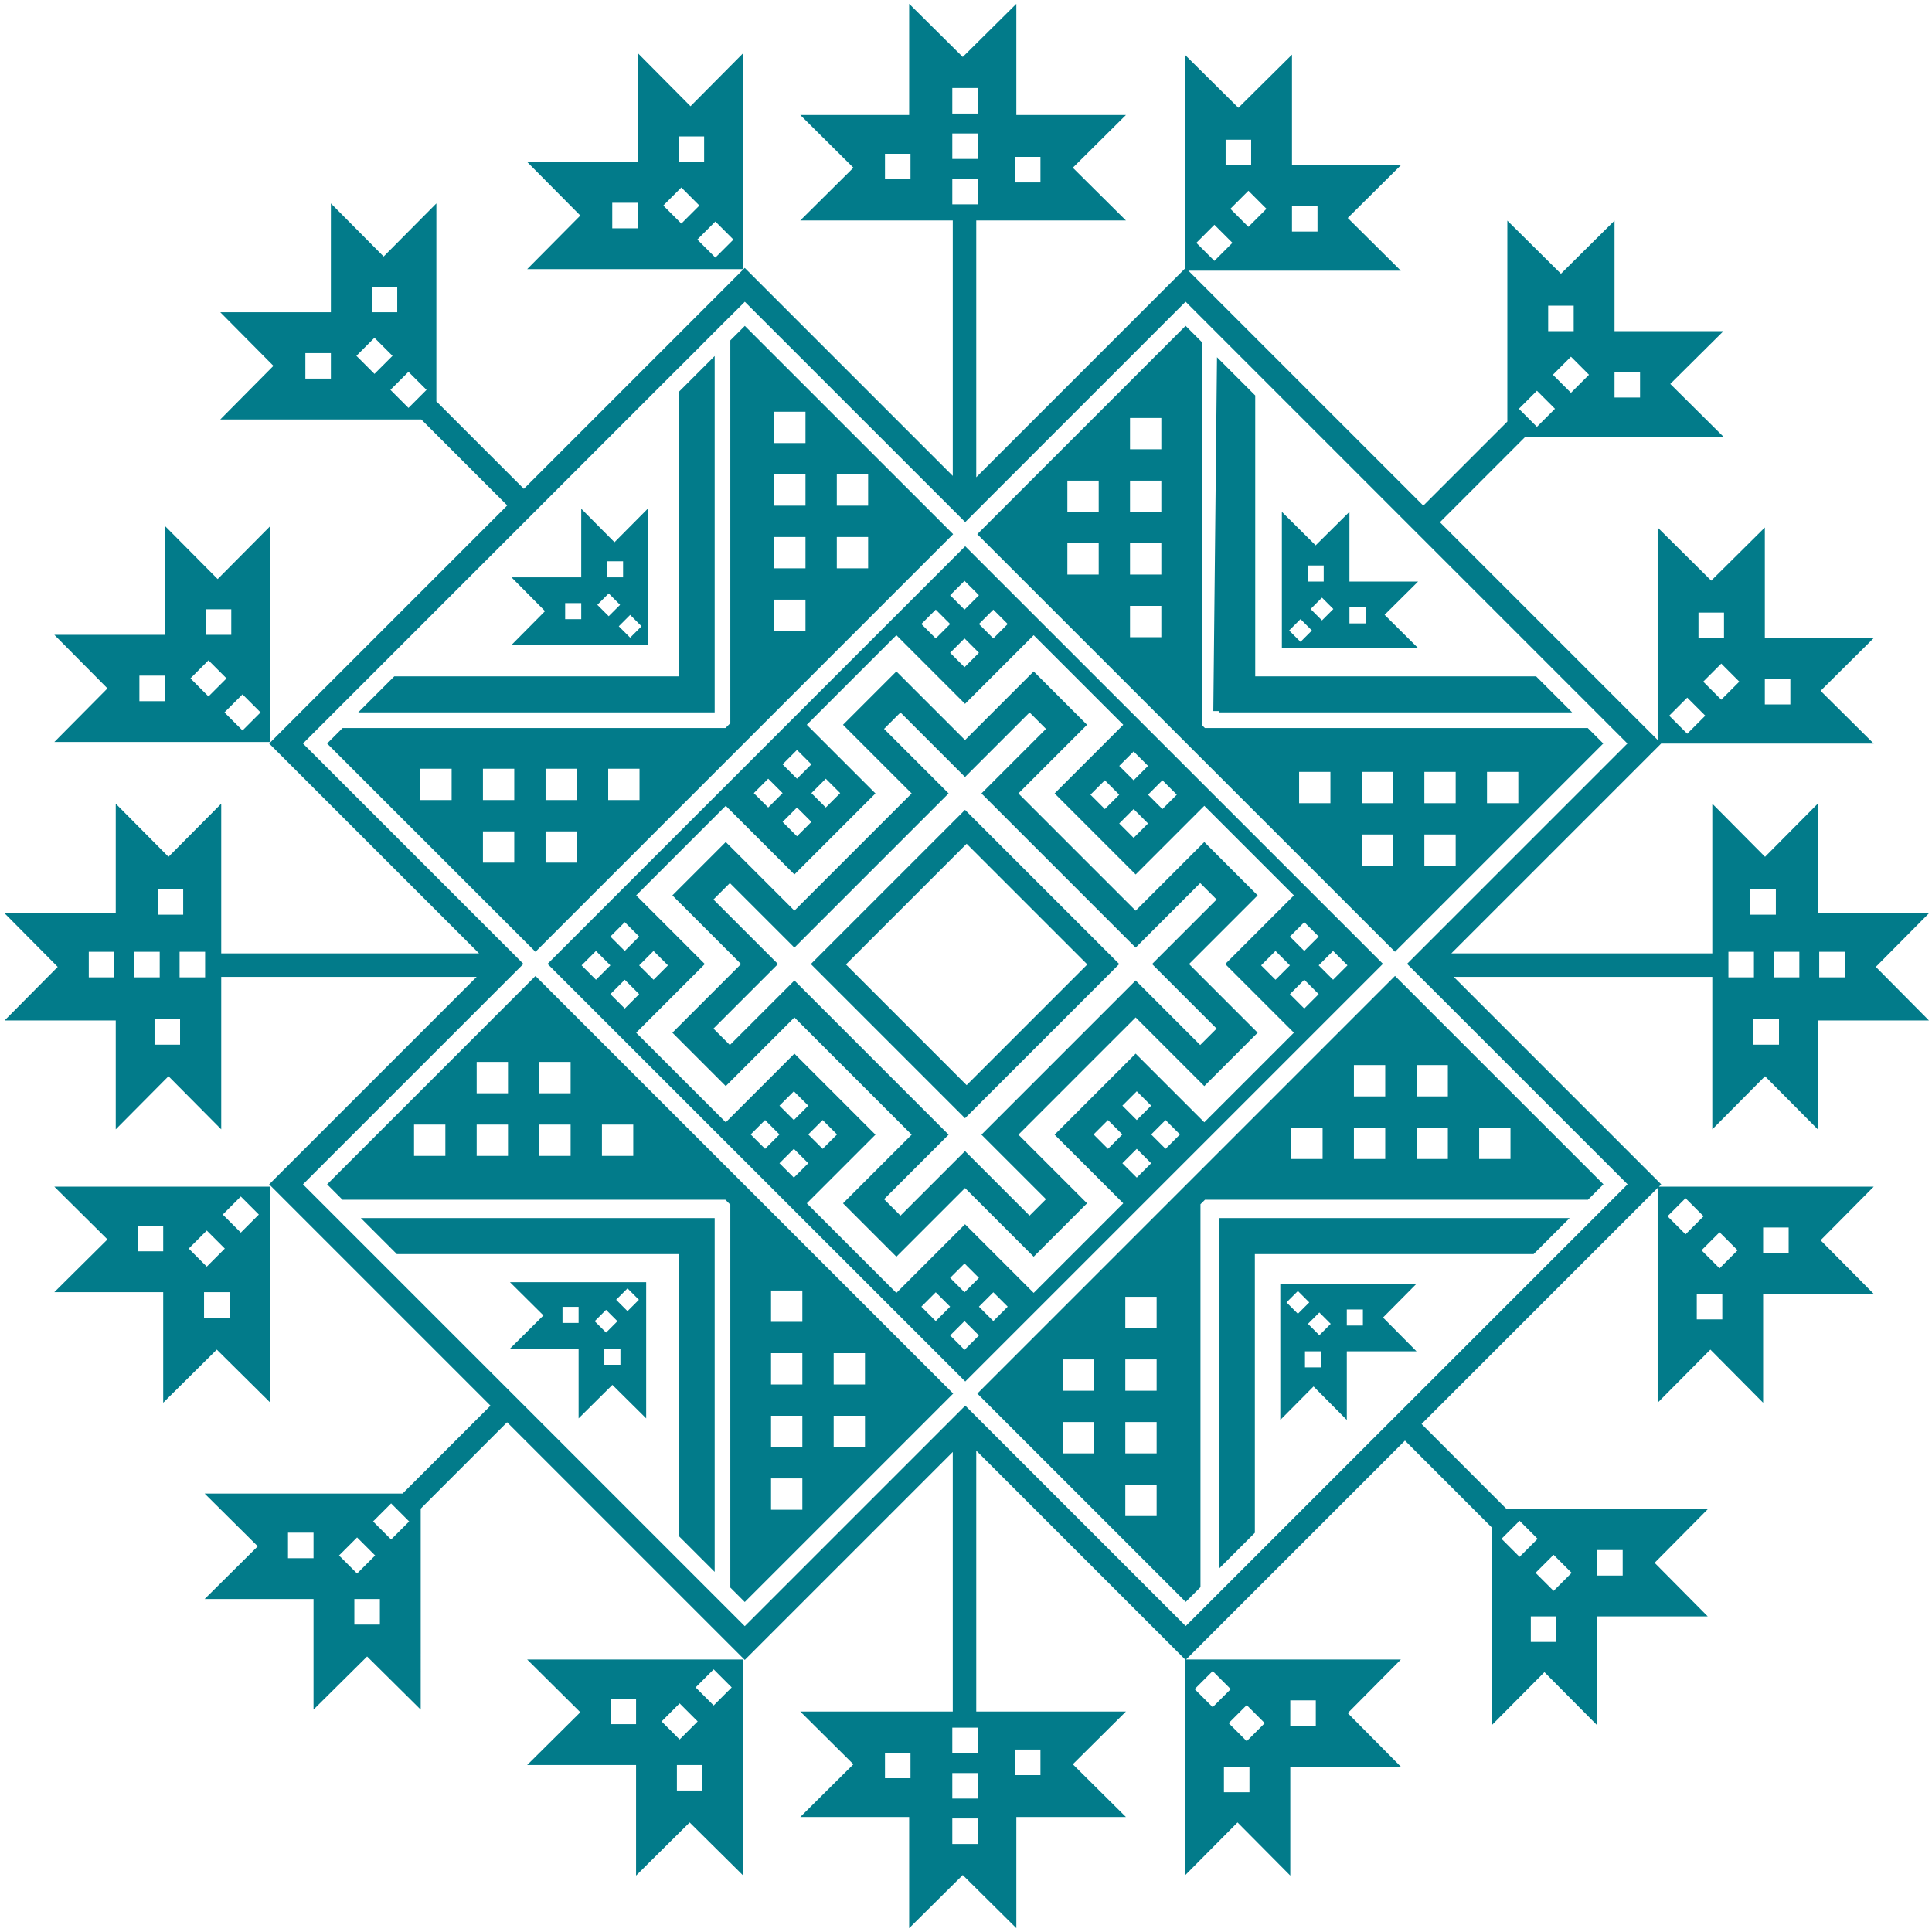 <svg width="507" height="507" viewBox="0 0 507 507" fill="none" xmlns="http://www.w3.org/2000/svg">
  <g filter="url(#filter0_f_314_19156)">
    <path fill-rule="evenodd" clip-rule="evenodd"
      d="M238.584 30.173L238.584 1L252.649 14.944L266.712 1.002V30.173L295.474 30.173L281.53 44.015L295.471 57.854L266.712 57.854L256.192 57.854L256.192 125.244L306.695 74.74L310.917 70.518L310.917 43.359V14.338L324.982 28.282L339.045 14.34V43.359L367.619 43.359L353.675 57.201L367.617 71.04H311.865L315.565 74.74L373.508 132.684L395.56 110.631V86.913L395.56 57.892L409.626 71.836L423.688 57.894V86.913L452.263 86.913L438.319 100.755L452.26 114.594H423.688L400.201 114.594L400.258 114.65L377.866 137.042L431.504 190.68L435.004 194.179L435.004 167.447V138.426L449.069 152.37L463.132 138.428V167.447H491.706L477.762 181.288L491.704 195.128H435.926L431.504 199.55L380.866 250.188H449.346V239.667V210.908L463.186 224.849L477.027 210.905V239.667V239.667H506.198L492.256 253.73L506.2 267.795H477.027V296.369L463.186 282.425L449.346 296.367V267.608V256.351H381.49L431.504 306.365L435.939 310.8L435.331 311.409H491.706L477.762 325.474L491.704 339.537H462.685V368.111L448.843 354.167L435.003 368.109V311.736L431.504 315.235L373.05 373.689L395.412 396.051L448.153 396.051L434.209 410.116L448.151 424.179H419.133V452.754L405.291 438.81L391.451 452.751V424.179H391.451V400.693L391.394 400.75L368.692 378.048L315.565 431.174L311.243 435.497L338.599 435.497H367.619L353.675 449.562L367.617 463.625H338.599L338.599 492.199L324.757 478.255L310.917 492.197V463.625H310.917V435.497L310.917 435.497H311.017L306.695 431.174L256.192 380.671L256.192 449.146H266.712H295.471L281.53 462.985L295.474 476.827H266.712V505.998L252.649 492.056L238.584 506V476.827H210.01L223.954 462.985L210.012 449.146L238.771 449.146L250.028 449.146V381.026L199.88 431.174L195.445 435.609L191.01 431.174L133.071 373.236L110.403 395.905V419.624L110.402 448.645L96.337 434.701L82.274 448.642V419.624H53.7L67.644 405.782L53.702 391.942H82.274L105.762 391.942L105.705 391.886L128.713 368.878L75.07 315.235L70.635 310.8L75.07 306.365L125.084 256.351H58.056V267.608L58.056 296.367L44.217 282.425L30.375 296.369V267.795H1.202L15.146 253.73L1.204 239.667H30.375V239.667L30.375 210.905L44.217 224.849L58.056 210.908V239.667L58.056 250.188H125.708L75.07 199.55L70.635 195.115L75.07 190.68L133.113 132.637L110.551 110.076H57.81L71.755 96.01L57.813 81.948H86.832L86.832 53.373L100.674 67.317L114.514 53.376V105.433L114.569 105.377L137.471 128.279L191.01 74.74L195.444 70.305L199.879 74.74L250.028 124.889L250.028 57.854H238.771H210.012L223.954 44.015L210.01 30.173L238.584 30.173ZM249.905 23.095H256.604V29.794L249.905 29.794V23.095ZM249.905 46.927H256.604V53.626H249.905V46.927ZM256.604 35.011H249.905V41.709H256.604V35.011ZM232.237 40.353L238.936 40.353V47.051L232.237 47.051V40.353ZM273.039 41.174L266.34 41.174V47.873L273.039 47.873V41.174ZM97.548 81.948V75.251H104.245V81.948H97.548ZM93.53 93.38L98.267 88.644L103.004 93.38L98.267 98.117L93.53 93.38ZM102.458 102.31L107.195 97.573L111.931 102.31L107.195 107.047L102.458 102.31ZM80.135 92.663V99.36H86.832V92.663H80.135ZM316.188 191.049H416.668L420.734 195.115L366.079 249.769L256.462 140.178L311.13 85.511L315.441 89.822V190.301L316.188 191.049ZM319.852 186.939H412.559L403.108 177.489L329.4 177.489V103.781L319.368 93.749L318.4 186.601H319.852V186.939ZM422.635 190.68L416.41 184.455L409.444 177.489L329.4 97.446L322.555 90.601L315.565 83.61L315.441 83.486L314.298 82.343L311.13 79.175L307.962 82.343L253.294 137.011L198.626 82.356L195.458 79.189L192.29 82.356L191.654 82.992V82.966L191.01 83.61L184.238 90.381H184.263L178.096 96.548V96.524L97.13 177.489H97.135L90.987 183.635V183.632L83.94 190.68L83.571 191.048H83.572L82.673 191.947L79.505 195.115L82.673 198.282L137.354 252.951L82.673 307.632L79.505 310.8L82.673 313.968L83.539 314.834L83.94 315.235L90.987 322.282L97.811 329.106L178.096 409.39L184.919 416.214L191.01 422.305L191.654 422.949L192.277 423.572L195.445 426.74L198.613 423.572L253.308 368.876L307.989 423.545L311.157 426.712L314.325 423.545L423.942 313.954L427.111 310.786L423.942 307.619L369.247 252.937L423.902 198.283L427.069 195.115L423.902 191.947L423.003 191.049L422.635 190.68ZM178.096 102.882L187.546 93.434V186.94H178.096V186.94H94.019L103.471 177.489H178.096V102.882ZM190.387 191.048H89.909L85.841 195.115L140.522 249.783L250.126 140.179L195.458 85.524L191.654 89.327V189.781L190.387 191.048ZM104.147 329.106L94.697 319.656H187.546L187.546 319.656V412.505L178.096 403.055V329.106H104.147ZM191.654 316.134V416.613L195.445 420.404L250.14 365.709L140.523 256.118L85.841 310.8L89.874 314.834H190.354L191.654 316.134ZM132.919 248.516L81.695 197.305L83.94 199.55L132.913 248.522L132.919 248.516ZM316.22 314.834H416.725L420.774 310.786L366.08 256.105L256.476 365.708L311.157 420.377L315.031 416.505L315.031 316.023L316.22 314.834ZM319.852 319.656H411.902L402.45 329.106H329.302V402.237L319.852 411.685L319.852 319.656L319.852 319.656ZM398.44 202.553H390.222V210.771H398.44V202.553ZM373.786 202.553H382.004V210.771H373.786V202.553ZM365.568 202.553H357.351V210.771H365.568V202.553ZM340.915 202.553H349.133V210.771H340.915V202.553ZM304.758 134.346V126.128H296.54V134.346H304.758ZM304.758 117.911V109.693H296.54V117.911H304.758ZM304.758 142.564V150.781H296.54V142.564H304.758ZM304.758 167.217V158.999H296.54V167.217H304.758ZM288.322 126.128V134.346H280.105V126.128H288.322ZM288.322 150.781V142.564H280.105V150.781H288.322ZM357.351 218.989H365.568V227.206H357.351V218.989ZM382.004 218.989H373.786V227.206H382.004V218.989ZM203.16 108.05V116.267H211.378V108.05H203.16ZM203.16 132.703V124.485H211.378V132.703H203.16ZM203.16 140.92V149.138H211.378V140.92H203.16ZM203.16 165.574V157.356H211.378V165.574H203.16ZM118.518 201.732H110.3V209.949H118.518V201.732ZM134.953 201.732H126.735V209.949H134.953V201.732ZM143.171 201.732H151.389V209.949H143.171V201.732ZM167.824 201.732H159.606V209.949H167.824V201.732ZM126.735 218.167H134.953V226.385H126.735V218.167ZM151.389 218.167H143.171V226.385H151.389V218.167ZM219.596 149.138V140.92H227.813V149.138H219.596ZM219.596 124.485V132.703H227.813V124.485H219.596ZM303.526 389.615V397.833H295.308V389.615H303.526ZM303.526 381.398V373.18H295.308V381.398H303.526ZM303.526 356.745V364.962H295.308V356.745H303.526ZM303.526 348.527V340.309H295.308V348.527H303.526ZM396.386 304.151H388.168V295.933H396.386V304.151ZM379.95 304.151H371.733V295.933H379.95V304.151ZM355.297 304.151H363.515V295.933H355.297V304.151ZM347.08 304.151L338.862 304.151V295.933H347.08V304.151ZM371.733 287.715H379.95V279.498H371.733V287.715ZM363.515 287.715H355.297V279.498H363.515V287.715ZM287.09 364.962V356.745H278.872V364.962H287.09ZM287.09 373.18V381.398H278.872V373.18H287.09ZM108.655 303.329H116.873V295.111H108.655V303.329ZM133.309 303.329H125.091V295.111H133.309V303.329ZM141.527 303.329H149.744V295.111H141.527V303.329ZM166.18 303.329H157.962V295.111H166.18V303.329ZM202.337 371.536V379.754H210.555L210.555 371.536H202.337ZM202.337 387.972V396.189H210.555V387.972H202.337ZM202.337 363.318V355.101H210.555V363.318H202.337ZM202.337 338.665V346.883H210.555V338.665H202.337ZM218.773 379.754L218.773 371.536H226.99L226.99 379.754H218.773ZM218.773 355.101V363.318H226.99V355.101H218.773ZM149.744 286.893H141.527V278.676H149.744V286.893ZM125.091 286.893H133.309V278.676H125.091V286.893ZM334.794 239.725L339.546 234.973L334.794 230.222L320.788 216.215L316.036 211.464L311.285 216.215L298.021 229.479L276.755 208.214L290.019 194.95L294.771 190.199L290.019 185.447L276.013 171.441L271.261 166.689L266.509 171.441L253.246 184.704L239.983 171.441L235.231 166.689L230.479 171.441L216.473 185.447L211.721 190.199L216.473 194.95L229.736 208.214L208.471 229.479L195.208 216.215L190.456 211.464L185.705 216.215L171.699 230.222L166.947 234.973L171.699 239.725L184.962 252.988L171.699 266.251L166.947 271.003L171.699 275.754L185.705 289.76L190.457 294.512L195.209 289.76L208.471 276.498L229.737 297.763L216.474 311.026L211.723 315.777L216.474 320.529L230.48 334.535L235.232 339.287L239.984 334.535L253.246 321.273L266.509 334.535L271.261 339.287L276.012 334.535L290.018 320.529L294.77 315.777L290.018 311.026L276.756 297.763L298.021 276.498L311.283 289.761L316.035 294.512L320.787 289.761L334.793 275.755L339.545 271.003L334.793 266.251L321.53 252.989L334.794 239.725ZM267.252 208.214L272.004 212.965L293.269 234.231L298.021 238.983L302.773 234.231L311.285 225.719L316.036 220.967L320.788 225.719L325.291 230.222L330.042 234.973L325.291 239.725L316.779 248.237L312.027 252.989L316.779 257.74L325.289 266.251L330.041 271.003L325.289 275.755L320.787 280.257L316.035 285.009L311.283 280.257L302.773 271.746L298.021 266.995L293.269 271.746L272.004 293.011L267.252 297.763L272.004 302.515L280.515 311.026L285.267 315.777L280.515 320.529L276.012 325.032L271.261 329.783L266.509 325.032L257.998 316.521L253.246 311.769L248.495 316.521L239.984 325.032L235.232 329.783L230.48 325.032L225.978 320.529L221.226 315.777L225.978 311.026L234.489 302.515L239.24 297.763L234.489 293.011L213.223 271.746L208.471 266.994L203.72 271.746L195.209 280.257L190.457 285.009L185.705 280.257L181.202 275.754L176.451 271.003L181.202 266.251L189.714 257.74L194.465 252.988L189.714 248.236L181.202 239.725L176.45 234.973L181.202 230.222L185.705 225.719L190.456 220.967L195.208 225.719L203.72 234.23L208.471 238.982L213.223 234.23L234.488 212.965L239.24 208.214L234.488 203.462L225.977 194.95L221.225 190.199L225.977 185.447L230.479 180.944L235.231 176.193L239.983 180.944L248.494 189.456L253.246 194.208L257.998 189.456L266.509 180.944L271.261 176.193L276.013 180.944L280.515 185.447L285.267 190.199L280.515 194.95L272.004 203.462L267.252 208.214ZM274.492 191.276L257.555 208.213L298.02 248.679L314.957 231.741L319.267 236.051L302.33 252.988L319.267 269.925L314.957 274.235L298.02 257.298L257.555 297.763L274.492 314.7L270.183 319.01L253.246 302.072L236.308 319.01L231.998 314.7L248.936 297.763L208.471 257.298L191.533 274.235L187.224 269.925L204.161 252.988L187.224 236.051L191.533 231.741L208.471 248.678L248.936 208.213L231.998 191.276L236.308 186.966L253.245 203.904L270.183 186.966L274.492 191.276ZM253.246 293.453L293.711 252.988L253.245 212.523L212.78 252.988L253.246 293.453ZM253.666 221.423L221.996 253.093L253.666 284.763L285.336 253.093L253.666 221.423ZM143.69 252.95L253.294 143.346L362.911 252.937L253.307 362.541L143.69 252.95ZM249.337 156.202L253.115 152.424L256.893 156.202L253.115 159.98L249.337 156.202ZM245.56 159.978L241.782 163.756L245.56 167.534L249.338 163.756L245.56 159.978ZM160.174 245.776L163.952 241.998L167.73 245.776L163.952 249.554L160.174 245.776ZM152.62 253.33L156.398 249.552L160.177 253.33L156.398 257.107L152.62 253.33ZM163.952 257.106L160.174 260.884L163.952 264.662L167.73 260.884L163.952 257.106ZM167.728 253.33L171.505 249.552L175.283 253.33L171.505 257.108L167.728 253.33ZM245.56 339.125L241.782 342.903L245.56 346.681L249.338 342.903L245.56 339.125ZM249.337 335.349L253.115 331.571L256.893 335.349L253.115 339.127L249.337 335.349ZM253.115 346.679L249.337 350.457L253.115 354.235L256.893 350.457L253.115 346.679ZM256.892 342.903L260.67 339.125L264.447 342.903L260.67 346.681L256.892 342.903ZM253.115 167.532L249.337 171.31L253.115 175.088L256.893 171.31L253.115 167.532ZM256.892 163.756L260.67 159.978L264.447 163.756L260.67 167.534L256.892 163.756ZM334.723 249.552L330.945 253.33L334.723 257.108L338.501 253.33L334.723 249.552ZM338.499 245.776L342.277 241.998L346.055 245.776L342.277 249.554L338.499 245.776ZM342.277 257.106L338.499 260.884L342.277 264.662L346.055 260.884L342.277 257.106ZM346.053 253.33L349.831 249.552L353.609 253.33L349.831 257.108L346.053 253.33ZM201.595 204.354L197.817 208.132L201.595 211.91L205.373 208.132L201.595 204.354ZM205.371 200.578L209.149 196.8L212.927 200.578L209.149 204.356L205.371 200.578ZM209.149 211.908L205.371 215.686L209.149 219.464L212.927 215.686L209.149 211.908ZM212.926 208.132L216.704 204.354L220.482 208.132L216.704 211.91L212.926 208.132ZM200.774 293.928L196.996 297.706L200.774 301.484L204.552 297.706L200.774 293.928ZM204.55 290.152L208.328 286.374L212.106 290.152L208.328 293.93L204.55 290.152ZM208.328 301.482L204.55 305.26L208.328 309.038L212.106 305.26L208.328 301.482ZM212.104 297.706L215.882 293.928L219.66 297.706L215.882 301.484L212.104 297.706ZM290.757 293.928L286.979 297.706L290.757 301.484L294.535 297.706L290.757 293.928ZM294.535 290.152L298.313 286.374L302.091 290.152L298.313 293.93L294.535 290.152ZM298.313 301.482L294.535 305.26L298.313 309.038L302.091 305.26L298.313 301.482ZM302.089 297.706L305.867 293.928L309.645 297.706L305.867 301.484L302.089 297.706ZM289.937 204.765L286.159 208.543L289.937 212.321L293.715 208.543L289.937 204.765ZM293.713 200.989L297.491 197.211L301.269 200.989L297.491 204.767L293.713 200.989ZM297.491 212.319L293.713 216.097L297.491 219.875L301.269 216.097L297.491 212.319ZM301.267 208.543L305.045 204.765L308.822 208.543L305.045 212.321L301.267 208.543ZM152.53 133.496V151.51H134.236L143.025 160.376L134.234 169.243H152.53L169.982 169.243V133.497L161.257 142.287L152.53 133.496ZM159.287 151.51V147.288H163.509V151.51H159.287ZM156.753 158.718L159.739 155.731L162.725 158.718L159.739 161.704L156.753 158.718ZM162.383 164.347L165.369 161.361L168.355 164.347L165.369 167.333L162.383 164.347ZM148.309 158.266V162.488H152.531V158.266H148.309ZM23.298 256.474V249.775H29.997L29.997 256.474L23.298 256.474ZM47.129 256.474L47.129 249.775H53.828V256.474H47.129ZM35.214 249.775V256.474H41.913L41.913 249.775H35.214ZM40.555 274.142L40.555 267.443H47.254V274.142H40.555ZM41.376 233.34V240.039L48.075 240.039V233.34H41.376ZM484.103 249.775V256.474H477.405V249.775H484.103ZM460.272 249.775V256.474L453.574 256.474V249.775H460.272ZM472.187 256.474V249.775H465.489V256.474L472.187 256.474ZM466.846 267.443V274.142H460.148L460.148 267.443H466.846ZM466.025 240.039V233.34H459.326V240.039L466.025 240.039ZM256.604 483.905H249.905V477.206H256.604V483.905ZM256.604 460.073H249.905V453.375H256.604V460.073ZM249.905 471.989H256.604V465.29H249.905V471.989ZM238.936 466.647L232.237 466.647V459.949H238.936V466.647ZM266.34 465.826H273.039V459.127H266.34V465.826ZM167.364 13.928V42.502L138.346 42.502L152.288 56.565L138.344 70.63H167.364H195.046H195.046V42.502H195.046V13.93L181.206 27.872L167.364 13.928ZM178.081 42.503V35.805H184.778V42.503H178.081ZM174.062 53.935L178.799 49.199L183.536 53.935L178.799 58.672L174.062 53.935ZM182.992 62.865L187.729 58.128L192.466 62.865L187.729 67.601L182.992 62.865ZM160.668 53.218V59.915H167.365V53.218H160.668ZM43.277 166.59V138.016L57.119 151.96L70.959 138.018V166.59H70.959V194.718H14.257L28.201 180.653L14.259 166.59H43.277ZM53.993 159.893V166.59H60.69V159.893H53.993ZM54.711 173.286L49.975 178.023L54.711 182.76L59.448 178.023L54.711 173.286ZM63.641 182.216L58.904 186.953L63.641 191.689L68.378 186.953L63.641 182.216ZM36.58 184.003V177.306H43.277V184.003H36.58ZM372.138 152.613H354.123V134.318L345.258 143.108L336.39 134.317V170.064L372.136 170.064L363.347 161.339L372.138 152.613ZM354.125 159.368H358.347V163.59H354.125V159.368ZM346.916 156.835L349.902 159.821L346.916 162.807L343.93 159.821L346.916 156.835ZM341.287 162.464L344.273 165.45L341.287 168.436L338.301 165.45L341.287 162.464ZM347.369 148.39H343.147V152.613H347.369L347.369 148.39ZM423.687 97.628L430.384 97.628V104.326H423.687V97.628ZM412.254 93.61L416.991 98.347L412.254 103.084L407.517 98.347L412.254 93.61ZM403.325 102.54L408.062 107.276L403.325 112.013L398.589 107.276L403.325 102.54ZM412.972 80.216H406.275V86.913H412.972V80.216ZM463.132 178.162H469.829V184.859H463.132V178.162ZM451.699 174.144L456.436 178.88L451.699 183.617L446.963 178.88L451.699 174.144ZM442.77 183.073L447.506 187.81L442.77 192.547L438.033 187.81L442.77 183.073ZM452.416 160.749H445.719V167.447H452.416V160.749ZM345.742 54.074H339.045V60.772H345.742V54.074ZM332.349 54.793L327.612 50.056L322.876 54.793L327.612 59.53L332.349 54.793ZM323.419 63.722L318.683 58.986L313.946 63.722L318.683 68.459L323.419 63.722ZM321.632 36.662H328.329V43.359H321.632V36.662ZM353.432 372.631V354.617H371.726L362.937 345.751L371.728 336.884H353.432L335.98 336.884V372.63L344.705 363.84L353.432 372.631ZM346.677 354.617V358.839H342.455V354.617H346.677ZM349.21 347.409L346.224 350.395L343.238 347.409L346.224 344.423L349.21 347.409ZM343.58 341.78L340.594 344.766L337.608 341.78L340.594 338.794L343.58 341.78ZM357.654 347.861V343.639H353.432V347.861H357.654ZM408.416 424.179V430.876H401.719V424.179H408.416ZM412.435 412.747L407.698 417.483L402.961 412.747L407.698 408.01L412.435 412.747ZM403.505 403.817L398.768 408.554L394.031 403.817L398.768 399.08L403.505 403.817ZM425.829 413.464V406.767H419.132V413.464H425.829ZM327.883 463.625V470.322H321.186V463.625H327.883ZM331.901 452.192L327.165 456.928L322.428 452.192L327.165 447.455L331.901 452.192ZM322.972 443.262L318.235 447.999L313.498 443.262L318.235 438.526L322.972 443.262ZM345.295 452.909V446.212H338.598V452.909H345.295ZM451.969 346.234V339.537H445.272V346.234H451.969ZM451.251 332.841L455.987 328.104L451.251 323.367L446.514 328.104L451.251 332.841ZM442.322 323.911L447.059 319.174L442.322 314.438L437.585 319.174L442.322 323.911ZM469.382 322.124V328.821H462.685V322.124H469.382ZM133.823 353.924H151.838V372.219L160.704 363.429L169.571 372.22V336.473H169.57L133.825 336.473L142.614 345.198L133.823 353.924ZM151.837 347.169H147.615V342.947H151.837V347.169ZM159.046 349.702L156.06 346.716L159.046 343.73L162.032 346.716L159.046 349.702ZM164.675 344.073L161.689 341.087L164.675 338.1L167.661 341.087L164.675 344.073ZM158.593 358.146H162.815V353.924H158.593V358.146ZM82.274 408.909H75.577V402.211H82.274V408.909ZM93.707 412.927L88.97 408.19L93.707 403.453L98.444 408.19L93.707 412.927ZM102.637 403.997L97.9 399.261L102.637 394.524L107.373 399.261L102.637 403.997ZM92.99 426.321H99.687V419.624H92.99V426.321ZM14.256 339.09H42.83L42.83 368.109L56.893 354.167L70.958 368.111V339.09H70.958V311.409H14.258L28.2 325.248L14.256 339.09ZM42.83 328.375H36.133V321.678H42.83V328.375ZM54.263 332.393L49.526 327.656L54.263 322.92L58.999 327.656L54.263 332.393ZM63.192 323.464L58.456 318.727L63.192 313.99L67.929 318.727L63.192 323.464ZM53.546 345.787H60.243V339.09H53.546V345.787ZM166.917 463.178H138.343L152.287 449.336L138.345 435.497L166.917 435.497H195.045L195.045 463.178V492.199L180.98 478.255L166.917 492.197V463.178ZM160.221 452.462H166.918V445.765H160.221V452.462ZM173.614 451.744L178.35 456.481L183.087 451.744L178.35 447.007L173.614 451.744ZM182.543 442.815L187.28 447.551L192.017 442.815L187.28 438.078L182.543 442.815ZM184.33 469.875H177.633V463.178H184.33V469.875Z"
      fill="#027B8A" />
  </g>
  <defs>
    <filter id="filter0_f_314_19156" x="0.642" y="0.44" width="506.118" height="506.12" filterUnits="userSpaceOnUse"
      color-interpolation-filters="sRGB">
      <feFlood flood-opacity="0" result="BackgroundImageFix" />
      <feBlend mode="normal" in="SourceGraphic" in2="BackgroundImageFix" result="shape" />
      <feGaussianBlur stdDeviation="0.28" result="effect1_foregroundBlur_314_19156" />
    </filter>
  </defs>
</svg>
